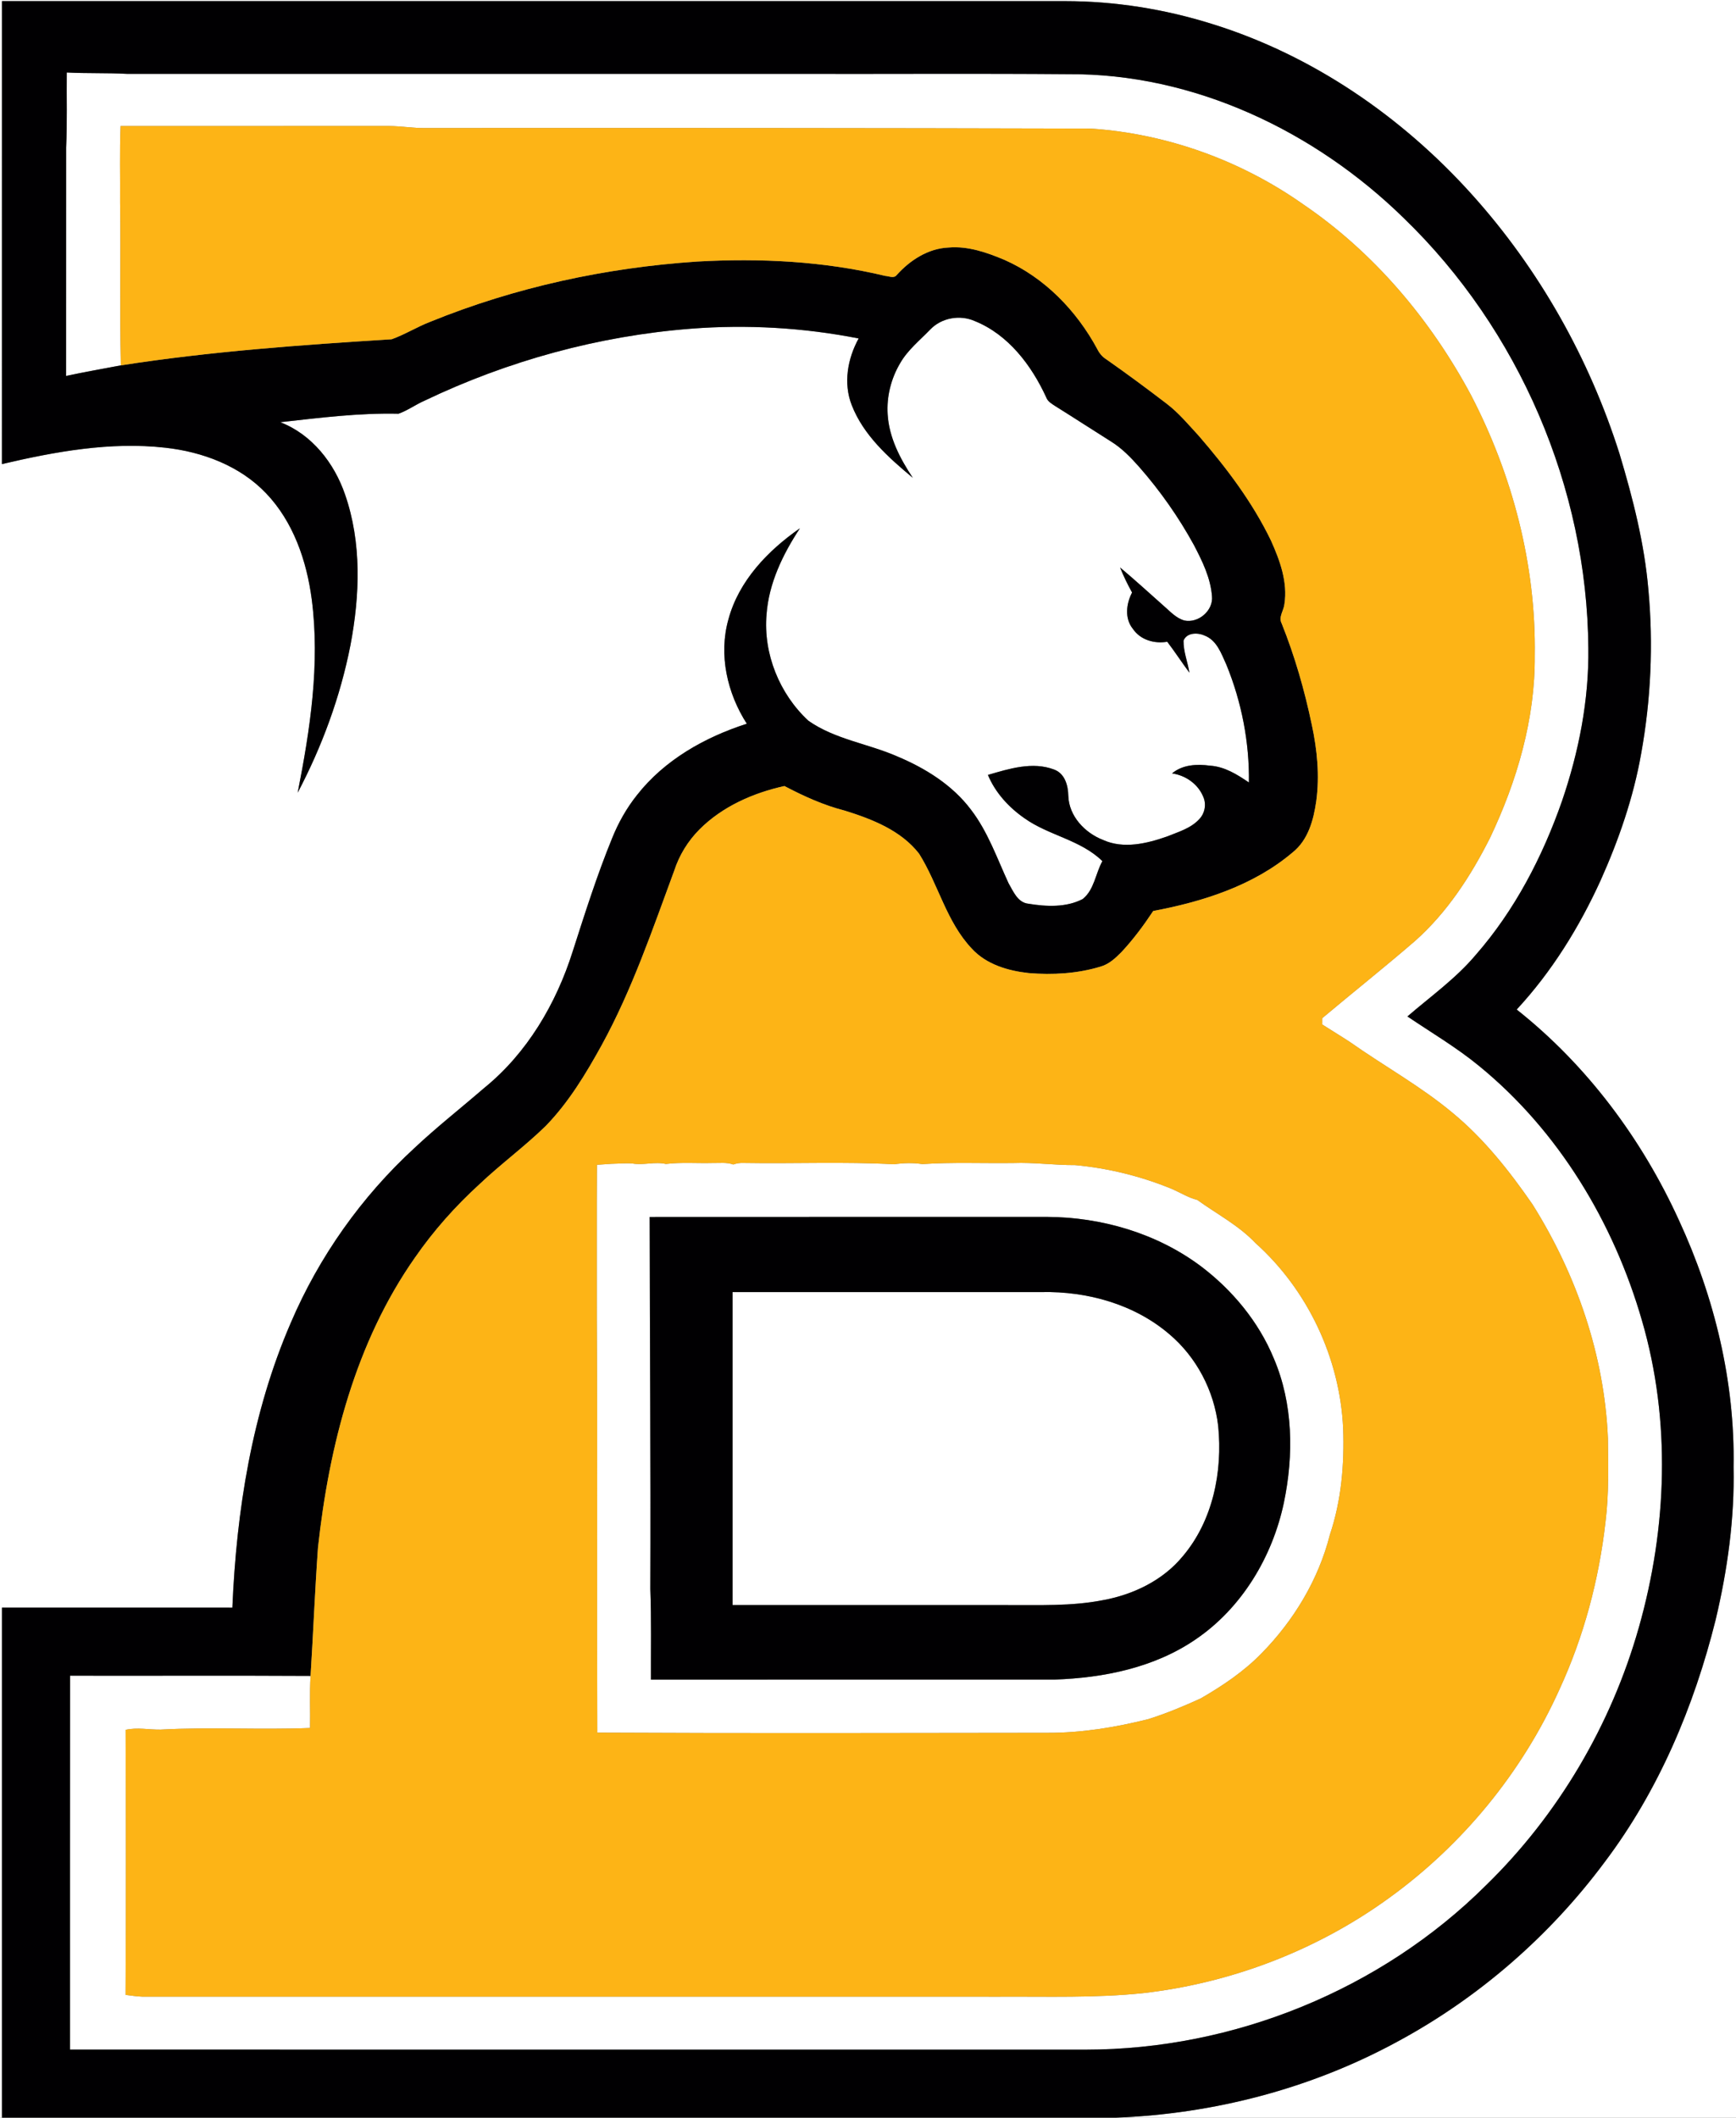 <?xml version="1.0" encoding="UTF-8"?>
<svg xmlns="http://www.w3.org/2000/svg" width="670pt" height="817pt" viewBox="0 0 670 817" version="1.1">
  <rect x="0" y="0" width="670" height="817" fill="#808080" stroke="none"/>
  <g id="#ffffffff">
    <path fill="#ffffff" opacity="1.00" d=" M 0.00 0.00 L 670.00 0.00 L 670.00 817.00 L 430.81 817.00 C 468.42 815.54 505.80 805.84 538.94 787.88 C 570.41 771.00 598.01 747.04 619.32 718.39 C 640.15 690.81 653.82 658.34 662.14 624.95 C 666.73 605.66 669.48 585.84 669.06 565.99 C 669.65 533.17 661.73 500.53 648.00 470.82 C 633.69 439.42 612.48 410.96 585.36 389.48 C 598.90 374.88 609.50 357.75 617.74 339.68 C 624.75 324.05 630.41 307.71 633.39 290.80 C 637.16 269.98 638.14 248.64 636.19 227.56 C 634.67 209.70 630.20 192.24 625.06 175.12 C 613.39 138.24 593.96 103.76 568.05 75.01 C 541.05 45.01 506.55 21.27 467.85 9.26 C 449.50 3.50 430.29 0.44 411.05 0.43 C 274.28 0.43 137.51 0.43 0.75 0.43 C 0.74 59.97 0.76 119.51 0.74 179.05 C 21.32 174.23 42.60 170.35 63.79 172.73 C 78.14 174.31 92.59 179.71 102.70 190.32 C 113.22 201.33 118.35 216.36 120.31 231.20 C 123.56 256.16 119.71 281.33 114.89 305.83 C 124.31 287.94 131.37 268.74 135.26 248.88 C 138.89 229.73 139.65 209.39 133.16 190.75 C 129.00 178.64 120.38 167.59 108.17 162.89 C 123.32 161.19 138.53 159.27 153.80 159.62 C 157.33 158.37 160.38 156.11 163.80 154.61 C 196.00 139.20 231.03 129.59 266.63 126.82 C 288.25 125.14 310.10 126.39 331.39 130.58 C 327.12 138.34 325.41 147.86 328.72 156.29 C 333.25 167.95 342.92 176.53 352.30 184.35 C 347.40 176.99 343.13 168.85 342.59 159.85 C 342.15 153.01 343.90 146.06 347.38 140.17 C 350.31 135.03 355.01 131.30 359.06 127.09 C 363.42 122.58 370.49 121.34 376.21 123.87 C 389.16 129.09 398.12 140.97 403.79 153.32 C 404.38 154.95 405.95 155.79 407.31 156.70 C 414.49 161.18 421.60 165.81 428.77 170.32 C 432.98 172.92 436.45 176.51 439.71 180.20 C 447.80 189.42 454.90 199.53 460.79 210.29 C 464.01 216.45 467.21 222.94 467.75 229.98 C 468.35 235.56 462.49 240.55 457.09 239.39 C 453.89 238.48 451.64 235.92 449.21 233.82 C 443.59 228.83 438.04 223.76 432.28 218.92 C 433.61 222.24 435.18 225.47 436.92 228.60 C 434.65 232.92 433.97 238.59 437.22 242.61 C 440.12 246.90 445.55 248.44 450.49 247.59 C 453.46 251.48 456.12 255.60 459.05 259.52 C 458.37 255.39 456.72 251.38 456.78 247.17 C 457.94 244.08 462.11 243.97 464.71 245.13 C 469.61 246.88 471.37 252.20 473.34 256.51 C 479.19 270.84 482.23 286.39 482.01 301.88 C 477.48 298.80 472.64 295.76 467.03 295.40 C 461.97 294.72 456.44 294.96 452.34 298.38 C 457.55 299.12 462.36 302.46 464.38 307.39 C 465.65 310.22 465.04 313.69 462.92 315.95 C 459.67 319.57 454.81 320.93 450.45 322.71 C 442.63 325.45 433.65 327.63 425.73 324.06 C 418.67 321.31 412.56 314.89 412.31 307.01 C 412.23 303.04 410.99 298.44 406.87 296.91 C 398.53 293.71 389.46 296.57 381.28 298.97 C 384.13 305.81 389.31 311.46 395.35 315.66 C 404.75 322.37 417.04 323.98 425.46 332.23 C 422.79 337.01 422.34 343.29 417.85 346.86 C 411.46 350.18 403.76 349.80 396.84 348.65 C 392.74 348.19 391.05 343.85 389.24 340.74 C 384.78 331.09 381.26 320.85 374.71 312.34 C 367.54 302.82 357.09 296.35 346.23 291.80 C 334.97 286.88 322.25 285.25 312.02 278.08 C 300.86 267.78 294.55 252.24 295.84 237.05 C 296.73 224.96 302.16 213.79 308.73 203.81 C 296.38 212.40 285.13 224.07 281.13 238.95 C 277.27 252.60 280.66 267.47 288.23 279.22 C 272.02 284.42 256.43 293.20 245.81 306.78 C 241.82 311.78 238.65 317.42 236.26 323.35 C 230.41 337.64 225.75 352.37 221.03 367.06 C 214.65 387.25 203.38 406.39 186.78 419.82 C 177.86 427.54 168.56 434.82 159.96 442.91 C 139.52 461.69 123.13 484.84 112.22 510.36 C 97.23 544.96 91.26 582.78 89.68 620.25 C 60.04 620.24 30.39 620.26 0.75 620.24 C 0.75 685.83 0.75 751.41 0.75 817.00 L 0.00 817.00 L 0.00 0.00 Z"></path>
    <path fill="#ffffff" opacity="1.00" d=" M 25.77 27.97 C 33.50 28.37 41.24 28.08 48.97 28.49 C 134.99 28.51 221.01 28.49 307.03 28.50 C 342.09 28.58 377.16 28.33 412.22 28.62 C 460.76 28.27 507.52 50.61 541.83 84.20 C 586.25 127.12 612.53 188.20 613.01 249.98 C 613.28 270.08 609.33 290.09 602.84 309.06 C 595.32 330.57 584.60 351.22 569.53 368.43 C 561.88 377.52 552.13 384.43 543.19 392.15 C 552.46 398.43 562.17 404.12 570.84 411.25 C 601.50 436.27 622.79 471.65 633.70 509.46 C 644.95 548.00 643.41 589.54 632.48 627.96 C 621.85 665.44 601.42 700.16 573.50 727.37 C 532.98 767.69 476.15 790.75 419.04 790.76 C 288.36 790.74 157.68 790.75 27.00 790.75 C 27.03 742.66 26.96 694.57 27.04 646.49 C 57.98 646.56 88.92 646.39 119.86 646.57 C 119.45 653.26 119.79 659.96 119.66 666.66 C 100.44 667.43 81.20 666.24 61.99 667.28 C 57.48 667.36 52.95 666.35 48.48 667.38 C 48.61 701.46 48.66 735.55 48.46 769.63 C 50.60 769.91 52.74 770.23 54.90 770.32 C 165.27 770.34 275.64 770.32 386.02 770.33 C 404.35 770.23 422.74 770.86 441.00 768.98 C 475.16 765.12 508.36 752.41 536.19 732.18 C 564.47 711.73 587.35 683.88 601.73 652.07 C 611.24 631.54 617.14 609.41 619.66 586.94 C 620.98 576.34 620.67 565.63 620.57 554.98 C 619.24 522.92 608.46 491.71 591.45 464.64 C 582.54 451.75 572.71 439.31 560.56 429.30 C 548.24 419.02 534.11 411.25 521.03 402.03 C 517.49 399.70 513.86 397.53 510.31 395.25 C 510.30 394.43 510.31 393.62 510.32 392.81 C 522.20 382.84 534.35 373.19 546.10 363.05 C 558.52 352.03 567.68 337.92 575.10 323.19 C 585.49 301.31 592.52 277.36 592.33 252.98 C 592.87 218.04 583.77 183.24 567.67 152.32 C 552.15 123.38 530.34 97.47 503.10 78.93 C 479.07 61.96 450.36 51.55 420.99 49.61 C 335.33 49.38 249.67 49.35 164.01 49.40 C 159.34 49.47 154.71 48.63 150.04 48.62 C 115.54 48.63 81.04 48.65 46.54 48.63 C 46.14 58.42 46.43 68.22 46.35 78.01 C 46.65 98.99 46.17 119.98 46.64 140.96 C 39.59 142.30 32.52 143.53 25.50 145.04 C 25.52 115.69 25.49 86.33 25.52 56.97 C 25.97 47.31 25.66 37.64 25.77 27.97 Z"></path>
    <path fill="#ffffff" opacity="1.00" d=" M 230.38 449.39 C 232.25 449.25 234.13 449.14 236.01 449.00 C 238.74 448.95 241.47 448.66 244.20 448.90 C 248.46 449.60 252.74 448.09 257.00 449.06 C 262.97 448.34 268.99 448.85 274.99 448.69 C 277.66 448.75 280.42 448.33 283.00 449.27 C 284.30 448.80 285.64 448.60 287.03 448.67 C 306.37 449.00 325.76 448.13 345.06 449.18 C 348.69 448.66 352.35 448.56 355.99 449.11 C 367.65 448.33 379.36 448.85 391.05 448.70 C 399.04 448.40 406.97 449.55 414.96 449.50 C 427.76 450.69 440.39 453.80 452.28 458.70 C 455.56 460.11 458.61 462.07 462.11 462.95 C 469.66 468.40 478.09 472.76 484.56 479.59 C 504.74 497.68 517.13 524.02 518.38 551.06 C 518.89 564.88 517.69 578.94 513.26 592.11 C 508.88 609.39 499.34 625.20 486.88 637.87 C 480.04 644.90 471.84 650.39 463.39 655.27 C 456.78 658.29 450.09 661.07 443.15 663.26 C 430.45 666.43 417.43 668.57 404.32 668.53 C 346.39 668.60 288.45 668.76 230.52 668.46 C 230.32 615.32 230.64 562.19 230.33 509.05 C 230.36 489.16 230.26 469.27 230.38 449.39 M 250.74 469.51 C 250.79 517.36 251.18 565.21 250.99 613.07 C 251.43 624.70 251.18 636.35 251.23 648.00 C 303.15 648.00 355.07 648.01 406.99 647.99 C 426.02 647.34 445.64 643.37 461.56 632.41 C 479.32 620.30 491.08 600.64 495.50 579.79 C 499.35 561.39 499.10 541.57 491.62 524.08 C 485.77 509.91 475.65 497.73 463.48 488.52 C 446.47 475.80 425.14 469.57 404.02 469.48 C 352.93 469.51 301.83 469.46 250.74 469.51 Z"></path>
    <path fill="#ffffff" opacity="1.00" d=" M 282.74 498.50 C 322.51 498.49 362.27 498.51 402.04 498.49 C 419.61 498.13 437.79 503.17 451.30 514.74 C 461.78 523.59 468.57 536.53 470.15 550.15 C 471.92 567.77 468.10 586.77 456.40 600.51 C 448.71 609.80 437.26 615.26 425.56 617.37 C 413.52 619.72 401.21 619.20 389.02 619.25 C 353.59 619.25 318.17 619.25 282.74 619.25 C 282.75 579.00 282.76 538.75 282.74 498.50 Z"></path>
  </g>
  <g id="#010002ff">
    <path fill="#010002" opacity="1.00" d=" M 0.75 0.43 C 137.51 0.43 274.28 0.43 411.05 0.43 C 430.29 0.44 449.50 3.50 467.85 9.26 C 506.55 21.27 541.05 45.01 568.05 75.01 C 593.96 103.76 613.39 138.24 625.06 175.12 C 630.20 192.24 634.67 209.70 636.19 227.56 C 638.14 248.64 637.16 269.98 633.39 290.80 C 630.41 307.71 624.75 324.05 617.74 339.68 C 609.50 357.75 598.90 374.88 585.36 389.48 C 612.48 410.96 633.69 439.42 648.00 470.82 C 661.73 500.53 669.65 533.17 669.06 565.99 C 669.48 585.84 666.73 605.66 662.14 624.95 C 653.82 658.34 640.15 690.81 619.32 718.39 C 598.01 747.04 570.41 771.00 538.94 787.88 C 505.80 805.84 468.42 815.54 430.81 817.00 L 0.75 817.00 C 0.75 751.41 0.75 685.83 0.75 620.24 C 30.39 620.26 60.04 620.24 89.68 620.25 C 91.26 582.78 97.23 544.96 112.22 510.36 C 123.13 484.84 139.52 461.69 159.96 442.91 C 168.56 434.82 177.86 427.54 186.78 419.82 C 203.38 406.39 214.65 387.25 221.03 367.06 C 225.75 352.37 230.41 337.64 236.26 323.35 C 238.65 317.42 241.82 311.78 245.81 306.78 C 256.43 293.20 272.02 284.42 288.23 279.22 C 280.66 267.47 277.27 252.60 281.13 238.95 C 285.13 224.07 296.38 212.40 308.73 203.81 C 302.16 213.79 296.73 224.96 295.84 237.05 C 294.55 252.24 300.86 267.78 312.02 278.08 C 322.25 285.25 334.97 286.88 346.23 291.80 C 357.09 296.35 367.54 302.82 374.71 312.34 C 381.26 320.85 384.78 331.09 389.24 340.74 C 391.05 343.85 392.74 348.19 396.84 348.65 C 403.76 349.80 411.46 350.18 417.85 346.86 C 422.34 343.29 422.79 337.01 425.46 332.23 C 417.04 323.98 404.75 322.37 395.35 315.66 C 389.31 311.46 384.13 305.81 381.28 298.97 C 389.46 296.57 398.53 293.71 406.87 296.91 C 410.99 298.44 412.23 303.04 412.31 307.01 C 412.56 314.89 418.67 321.31 425.73 324.06 C 433.65 327.63 442.63 325.45 450.45 322.71 C 454.81 320.93 459.67 319.57 462.92 315.95 C 465.04 313.69 465.65 310.22 464.38 307.39 C 462.36 302.46 457.55 299.12 452.34 298.38 C 456.44 294.96 461.97 294.72 467.03 295.40 C 472.64 295.76 477.48 298.80 482.01 301.88 C 482.23 286.39 479.19 270.84 473.34 256.51 C 471.37 252.20 469.61 246.88 464.71 245.13 C 462.11 243.97 457.94 244.08 456.78 247.17 C 456.72 251.38 458.37 255.39 459.05 259.52 C 456.12 255.60 453.46 251.48 450.49 247.59 C 445.55 248.44 440.12 246.90 437.22 242.61 C 433.97 238.59 434.65 232.92 436.92 228.60 C 435.18 225.47 433.61 222.24 432.28 218.92 C 438.04 223.76 443.59 228.83 449.21 233.82 C 451.64 235.92 453.89 238.48 457.09 239.39 C 462.49 240.55 468.35 235.56 467.75 229.98 C 467.21 222.94 464.01 216.45 460.79 210.29 C 454.90 199.53 447.80 189.42 439.71 180.20 C 436.45 176.51 432.98 172.92 428.77 170.32 C 421.60 165.81 414.49 161.18 407.31 156.70 C 405.95 155.79 404.38 154.95 403.79 153.32 C 398.12 140.97 389.16 129.09 376.21 123.87 C 370.49 121.34 363.42 122.58 359.06 127.09 C 355.01 131.30 350.31 135.03 347.38 140.17 C 343.90 146.06 342.15 153.01 342.59 159.85 C 343.13 168.85 347.40 176.99 352.30 184.35 C 342.92 176.53 333.25 167.95 328.72 156.29 C 325.41 147.86 327.12 138.34 331.39 130.58 C 310.10 126.39 288.25 125.14 266.63 126.82 C 231.03 129.59 196.00 139.20 163.80 154.61 C 160.38 156.11 157.33 158.37 153.80 159.62 C 138.53 159.27 123.32 161.19 108.17 162.89 C 120.38 167.59 129.00 178.64 133.16 190.75 C 139.65 209.39 138.89 229.73 135.26 248.88 C 131.37 268.74 124.31 287.94 114.89 305.83 C 119.71 281.33 123.56 256.16 120.31 231.20 C 118.35 216.36 113.22 201.33 102.70 190.32 C 92.59 179.71 78.14 174.31 63.79 172.73 C 42.60 170.35 21.32 174.23 0.74 179.05 C 0.76 119.51 0.74 59.97 0.75 0.43 M 25.77 27.97 C 25.66 37.64 25.97 47.31 25.52 56.97 C 25.49 86.33 25.52 115.69 25.50 145.04 C 32.52 143.53 39.59 142.30 46.64 140.96 C 81.24 135.56 116.22 133.08 151.15 130.89 C 156.30 129.05 161.01 126.07 166.14 124.11 C 198.86 110.81 233.84 103.25 269.05 100.91 C 293.35 99.54 317.96 100.75 341.69 106.45 C 343.08 106.52 344.98 107.51 346.04 106.15 C 351.17 100.42 358.20 95.84 366.07 95.50 C 373.60 94.85 380.90 97.41 387.73 100.29 C 403.18 107.12 415.49 119.87 423.46 134.61 C 424.26 136.27 425.45 137.69 427.02 138.66 C 434.88 144.17 442.60 149.87 450.22 155.71 C 454.94 159.29 458.73 163.89 462.73 168.22 C 473.42 180.59 483.40 193.78 490.53 208.56 C 493.97 216.21 497.04 224.58 495.71 233.10 C 495.45 235.59 493.33 238.07 494.66 240.54 C 499.74 253.21 503.52 266.39 506.31 279.75 C 508.37 289.34 509.33 299.25 508.01 309.02 C 506.99 316.26 504.90 324.07 498.91 328.84 C 483.79 341.68 464.28 347.85 445.08 351.46 C 441.39 357.04 437.38 362.43 432.82 367.32 C 430.51 369.65 428.00 372.01 424.76 372.92 C 415.81 375.64 406.32 376.18 397.03 375.42 C 389.05 374.55 380.69 372.11 375.10 366.02 C 365.26 355.68 362.15 341.19 354.71 329.35 C 347.71 320.37 336.65 316.06 326.12 312.77 C 317.93 310.69 310.20 307.18 302.75 303.26 C 290.68 305.91 278.81 311.15 269.98 319.98 C 265.55 324.42 262.17 329.90 260.23 335.87 C 251.82 358.64 243.97 381.77 232.27 403.13 C 226.13 414.27 219.47 425.32 210.55 434.48 C 202.42 442.39 193.23 449.12 185.00 456.93 C 175.76 465.36 167.38 474.77 160.25 485.05 C 137.20 517.82 127.02 557.75 122.72 597.09 C 121.55 613.57 120.89 630.09 119.86 646.57 C 88.92 646.39 57.98 646.56 27.04 646.49 C 26.96 694.57 27.03 742.66 27.00 790.75 C 157.68 790.75 288.36 790.74 419.04 790.76 C 476.15 790.75 532.98 767.69 573.50 727.37 C 601.42 700.16 621.85 665.44 632.48 627.96 C 643.41 589.54 644.95 548.00 633.70 509.46 C 622.79 471.65 601.50 436.27 570.84 411.25 C 562.17 404.12 552.46 398.43 543.19 392.15 C 552.13 384.43 561.88 377.52 569.53 368.43 C 584.60 351.22 595.32 330.57 602.84 309.06 C 609.33 290.09 613.28 270.08 613.01 249.98 C 612.53 188.20 586.25 127.12 541.83 84.20 C 507.52 50.61 460.76 28.27 412.22 28.62 C 377.16 28.33 342.09 28.58 307.03 28.50 C 221.01 28.49 134.99 28.51 48.97 28.49 C 41.24 28.08 33.50 28.37 25.77 27.97 Z"></path>
    <path fill="#010002" opacity="1.00" d=" M 250.74 469.51 C 301.83 469.46 352.93 469.51 404.02 469.48 C 425.14 469.57 446.47 475.80 463.48 488.52 C 475.65 497.73 485.77 509.91 491.62 524.08 C 499.10 541.57 499.35 561.39 495.50 579.79 C 491.08 600.64 479.32 620.30 461.56 632.41 C 445.64 643.37 426.02 647.34 406.99 647.99 C 355.07 648.01 303.15 648.00 251.23 648.00 C 251.18 636.35 251.43 624.70 250.99 613.07 C 251.18 565.21 250.79 517.36 250.74 469.51 M 282.74 498.50 C 282.76 538.75 282.75 579.00 282.74 619.25 C 318.17 619.25 353.59 619.25 389.02 619.25 C 401.21 619.20 413.52 619.72 425.56 617.37 C 437.26 615.26 448.71 609.80 456.40 600.51 C 468.10 586.77 471.92 567.77 470.15 550.15 C 468.57 536.53 461.78 523.59 451.30 514.74 C 437.79 503.17 419.61 498.13 402.04 498.49 C 362.27 498.51 322.51 498.49 282.74 498.50 Z"></path>
  </g>
  <g id="#fdb416ff">
    <path fill="#fdb416" opacity="1.00" d=" M 46.35 78.01 C 46.43 68.22 46.14 58.42 46.54 48.63 C 81.04 48.65 115.54 48.63 150.04 48.62 C 154.71 48.63 159.34 49.47 164.01 49.40 C 249.67 49.35 335.33 49.38 420.99 49.61 C 450.36 51.55 479.07 61.96 503.10 78.93 C 530.34 97.47 552.15 123.38 567.67 152.32 C 583.77 183.24 592.87 218.04 592.33 252.98 C 592.52 277.36 585.49 301.31 575.10 323.19 C 567.68 337.92 558.52 352.03 546.10 363.05 C 534.35 373.19 522.20 382.84 510.32 392.81 C 510.31 393.62 510.30 394.43 510.31 395.25 C 513.86 397.53 517.49 399.70 521.03 402.03 C 534.11 411.25 548.24 419.02 560.56 429.30 C 572.71 439.31 582.54 451.75 591.45 464.64 C 608.46 491.71 619.24 522.92 620.57 554.98 C 620.67 565.63 620.98 576.34 619.66 586.94 C 617.14 609.41 611.24 631.54 601.73 652.07 C 587.35 683.88 564.47 711.73 536.19 732.18 C 508.36 752.41 475.16 765.12 441.00 768.98 C 422.74 770.86 404.35 770.23 386.02 770.33 C 275.64 770.32 165.27 770.34 54.90 770.32 C 52.74 770.23 50.60 769.91 48.46 769.63 C 48.66 735.55 48.61 701.46 48.48 667.38 C 52.95 666.35 57.48 667.36 61.99 667.28 C 81.20 666.24 100.44 667.43 119.66 666.66 C 119.79 659.96 119.45 653.26 119.86 646.57 C 120.89 630.09 121.55 613.57 122.72 597.09 C 127.02 557.75 137.20 517.82 160.25 485.05 C 167.38 474.77 175.76 465.36 185.00 456.93 C 193.23 449.12 202.42 442.39 210.55 434.48 C 219.47 425.32 226.13 414.27 232.27 403.13 C 243.97 381.77 251.82 358.64 260.23 335.87 C 262.17 329.90 265.55 324.42 269.98 319.98 C 278.81 311.15 290.68 305.91 302.75 303.26 C 310.20 307.18 317.93 310.69 326.12 312.77 C 336.65 316.06 347.71 320.37 354.71 329.35 C 362.15 341.19 365.26 355.68 375.10 366.02 C 380.69 372.11 389.05 374.55 397.03 375.42 C 406.32 376.18 415.81 375.64 424.76 372.92 C 428.00 372.01 430.51 369.65 432.82 367.32 C 437.38 362.43 441.39 357.04 445.08 351.46 C 464.28 347.85 483.79 341.68 498.91 328.84 C 504.90 324.07 506.99 316.26 508.01 309.02 C 509.33 299.25 508.37 289.34 506.31 279.75 C 503.52 266.39 499.74 253.21 494.66 240.54 C 493.33 238.07 495.45 235.59 495.71 233.10 C 497.04 224.58 493.97 216.21 490.53 208.56 C 483.40 193.78 473.42 180.59 462.73 168.22 C 458.73 163.89 454.94 159.29 450.22 155.71 C 442.60 149.87 434.88 144.17 427.02 138.66 C 425.45 137.69 424.26 136.27 423.46 134.61 C 415.49 119.87 403.18 107.12 387.73 100.29 C 380.90 97.41 373.60 94.85 366.07 95.50 C 358.20 95.84 351.17 100.42 346.04 106.15 C 344.98 107.51 343.08 106.52 341.69 106.45 C 317.96 100.75 293.35 99.54 269.05 100.91 C 233.84 103.25 198.86 110.81 166.14 124.11 C 161.01 126.07 156.30 129.05 151.15 130.89 C 116.22 133.08 81.24 135.56 46.64 140.96 C 46.17 119.98 46.65 98.99 46.35 78.01 M 230.38 449.39 C 230.26 469.27 230.36 489.16 230.33 509.05 C 230.64 562.19 230.32 615.32 230.52 668.46 C 288.45 668.76 346.39 668.60 404.32 668.53 C 417.43 668.57 430.45 666.43 443.15 663.26 C 450.09 661.07 456.78 658.29 463.39 655.27 C 471.84 650.39 480.04 644.90 486.88 637.87 C 499.34 625.20 508.88 609.39 513.26 592.11 C 517.69 578.94 518.89 564.88 518.38 551.06 C 517.13 524.02 504.74 497.68 484.56 479.59 C 478.09 472.76 469.66 468.40 462.11 462.95 C 458.61 462.07 455.56 460.11 452.28 458.70 C 440.39 453.80 427.76 450.69 414.96 449.50 C 406.97 449.55 399.04 448.40 391.05 448.70 C 379.36 448.85 367.65 448.33 355.99 449.11 C 352.35 448.56 348.69 448.66 345.06 449.18 C 325.76 448.13 306.37 449.00 287.03 448.67 C 285.64 448.60 284.30 448.80 283.00 449.27 C 280.42 448.33 277.66 448.75 274.99 448.69 C 268.99 448.85 262.97 448.34 257.00 449.06 C 252.74 448.09 248.46 449.60 244.20 448.90 C 241.47 448.66 238.74 448.95 236.01 449.00 C 234.13 449.14 232.25 449.25 230.38 449.39 Z"></path>
  </g>
</svg>
